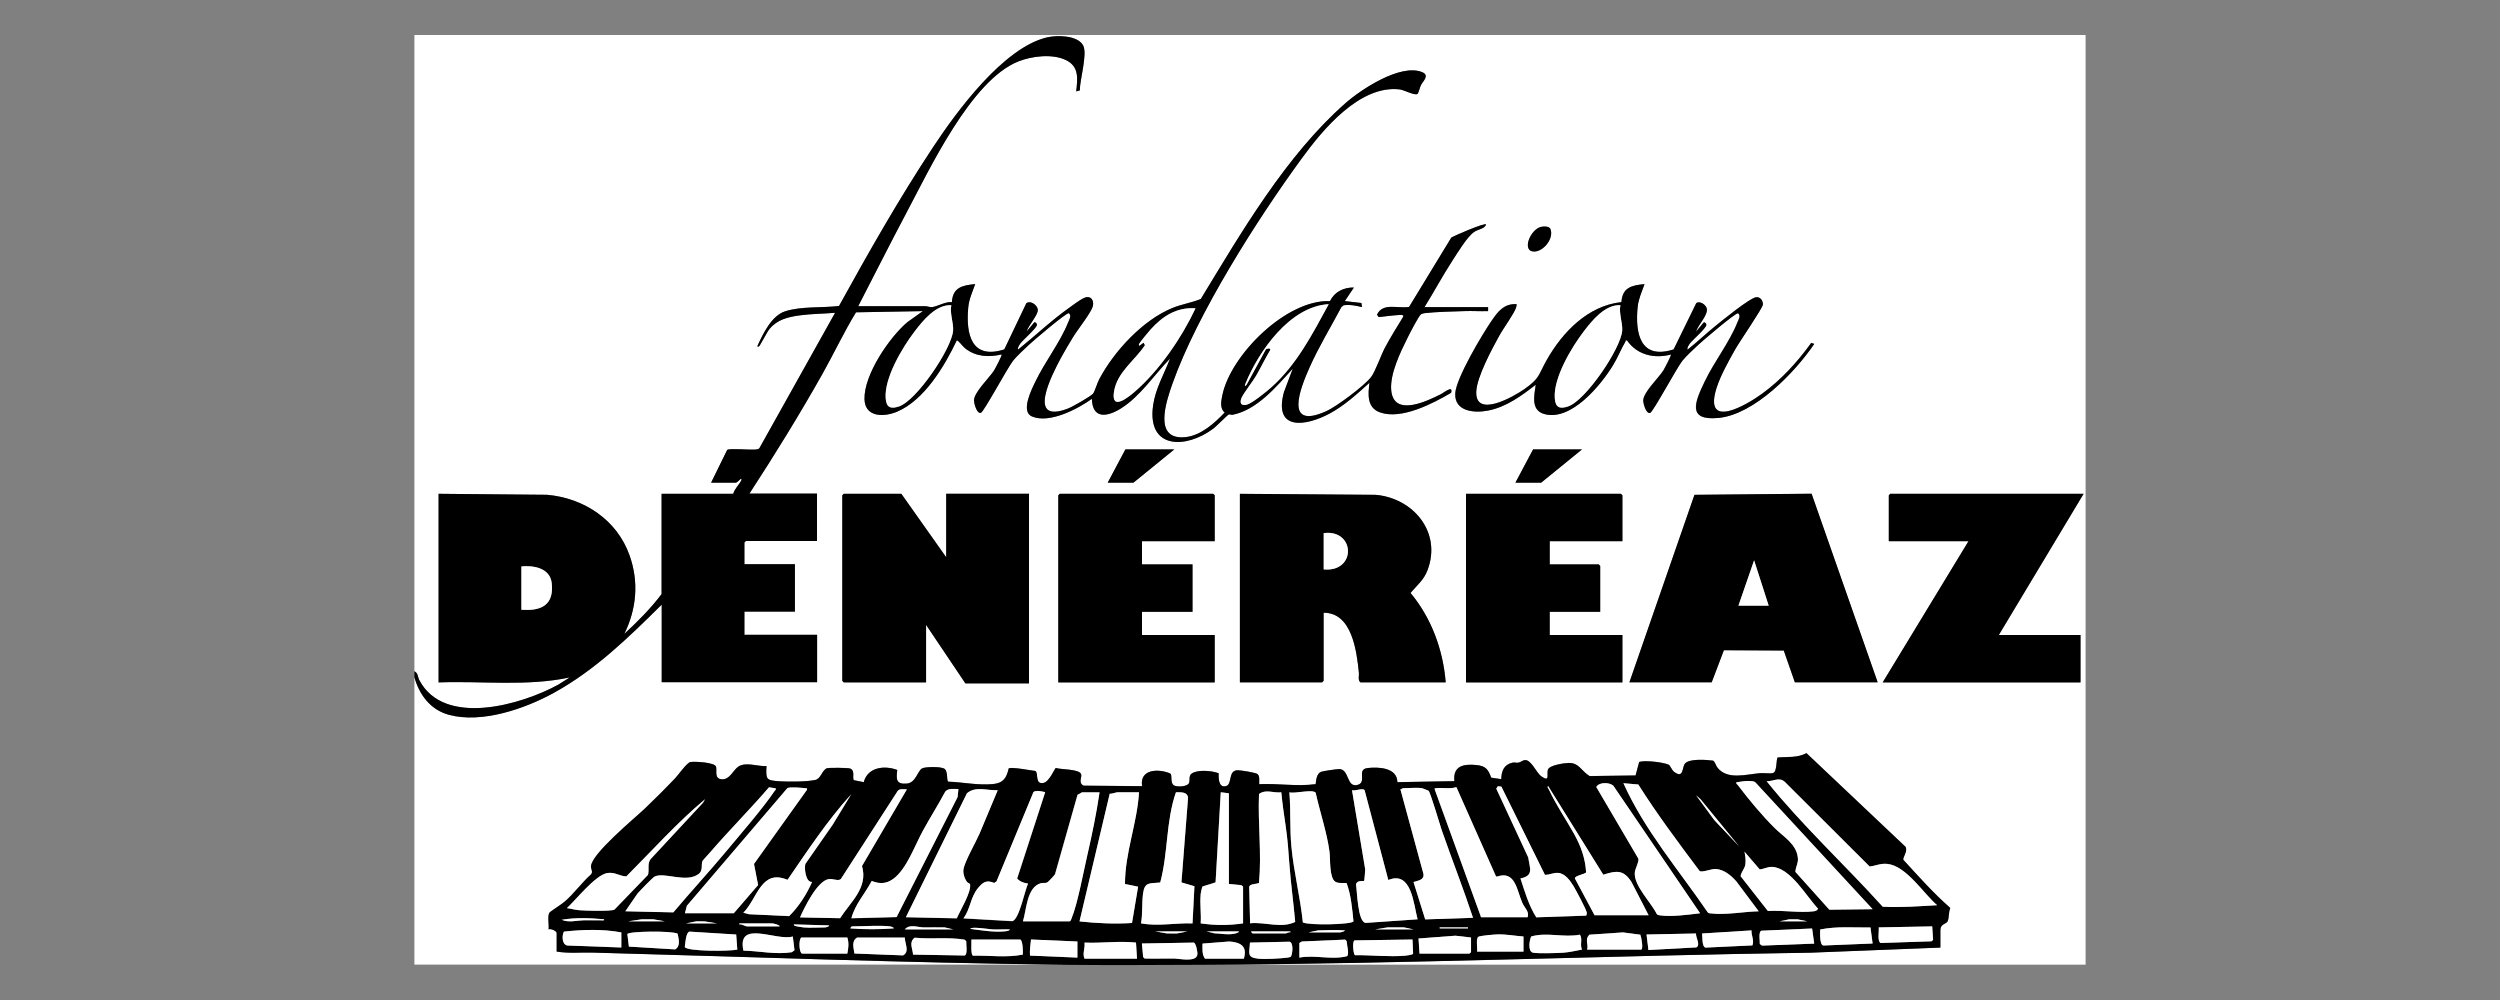 <?xml version="1.0" encoding="UTF-8"?> <svg xmlns="http://www.w3.org/2000/svg" id="Fondation_Dénéraz" data-name="Fondation Dénéraz" viewBox="0 0 250 100"><rect x="0" y="0" width="250" height="100" fill="#808080" stroke="none"/><defs><style> .cls-1 { fill: #fff; } </style></defs><path class="cls-1" d="M41.44,67.13V3.5h167.12v92.97h-88.4c20.31-.09,40.6-.91,60.91-1.21l12.96-.51v-1.76c0-.62.59-.58.73-.88s.1-.96.26-1.32c-1.68-1.48-3.18-3.16-4.69-4.81-.11-.22.47-.87.21-1.31l-9.9-9.36c-.93.49-1.86.35-2.87.43-.19.13-.05,1.41-.46,1.55-.28.09-.93-.01-1.29.02-1.4.11-3.29.72-4.29-.56-.15-.2-.25-.61-.43-.69-.65-.09-2.29-.21-2.78.26-.36.36-.11,1.58-1.09.88-.29-.21-.41-.66-.58-.74-.55-.25-2.37-.46-2.94-.27l-.36,1.35-4.6.06c-.79-.46-1.06-1.36-2.12-1.31-.43.02-1.91.21-2.05.68-.13.44.26,1.31-.68.64-.46-.33-.98-1.65-1.61-1.61-.2.01-.44.22-.66.26-.2.04-.36-.04-.58,0-.87.19-1.12.84-1.13,1.65l-1.01-.15c-.29-.82-.55-1.17-1.46-1.26-1.3-.13-2.37.08-2.22,1.61l-5.7.1c-.02-1.45-1.89-1.54-2.98-1.41s-.05,1.38-.95,1.67c-1.18.37-.84-1.54-1.87-1.57-.22,0-1.66.21-1.84.28-.43.18-.49.83-.53,1.23-1.88.25-3.76-.08-5.65,0-.02-.3.08-.8-.17-1.01-.19-.15-1.71-.39-2-.38-.96.03-.5,1.39-1.13,1.58-.75.23-.78-.78-.75-1.28-.66-.26-2.11-.39-2.71.04-.31.22-.13.68-.26.95-.17.37-1.24.41-1.52.21-.4-.28-.12-.95-.34-1.17-1.17-.51-3.09-.46-2.83,1.26l-5.85-.05c-.55-.28-.17-.81-.23-1.1-.11-.59-2.06-.49-2.54-.67-.11.02-.64,1.39-1.25,1.5-.89.17-.45-1-.81-1.2-.39-.04-2.52-.45-2.66-.24-.21.94-.54,1.45-1.55,1.55-1.5.15-3-.19-4.5-.24-.18-.12,0-.96-.35-1.27-.3-.26-1.96-.23-2.27-.05-.44.26-.62,1.43-1.5,1.51-1.08.1-1.09-.41-.97-1.36-1.27-.48-2.96-.29-3.35,1.22l-1-.2c-.17-.26.16-.94-.35-1.16-.19-.09-2.11-.1-2.35-.03-.51.24-.57,1.04-1.15,1.17-.86.19-2.71.19-3.62.13-1.29-.09-1.33-.18-1.26-1.52-.87.06-2.06-.45-2.82.06-.51.34-.85,1.34-1.67,1.26-.75-.07-.45-.83-.55-1.25-.1-.44-2.17-.55-2.57-.47-.35.07-1.2,1.28-1.51,1.61-.96,1.02-2.02,2.05-3.03,3.03-1.06,1.02-5.35,4.53-5.4,5.8,0,.27.23.55,0,.8-.94.84-1.68,1.89-2.63,2.72-.27.24-1.44.98-1.52,1.1-.23.31-.03,1.25-.09,1.67.21-.11.81.18.81.35v1.87c1.18.19,2.39.06,3.59.1,15.63.43,31.35,1.03,46.97,1.21H41.44v-28.74c.5,1.76,1.61,3.26,3.45,3.76,3.29.88,7.59-.61,10.48-2.19,4.13-2.26,7.49-5.54,10.8-8.83v7.76h15.54v-4.74h-7.27v-2.32h5.05v-4.74h-5.05v-2.17l.15-.15h7.11v-4.74h-6.76c2.54-3.9,5-7.87,7.28-11.93,1.15-2.04,2.16-4.21,3.38-6.2l6.69-.12-1.56,1.11c-1.81,1.54-4.35,5.26-4.28,7.7.05,1.83,1.96,1.79,3.25,1.25,2.74-1.16,4.76-4.57,5.98-7.14.17,0,.6.61.82.79,1.08.86,2.36.93,3.67.62.07.06-.66,1.44-.76,1.6-.48.76-2.06,2.23-2.01,3.05.02.3.29,1.31.69,1.19.29-.09,2.68-4.55,3.24-5.24.4-.49,1.09-1.12,1.56-1.56.45-.42,3.69-3.19,3.99-3.17.32.24.05.65-.07.94-.79,1.98-2.33,3.95-3.27,5.91-.39.81-1.49,2.99-.35,3.48,1.74.75,4.58-.74,6-1.76.05,2.06,1.54,1.81,2.89.97,1.95-1.22,3.34-3.38,4.93-5-.6,1.54-1.47,3.03-1.7,4.7-.61,4.41,3.31,4.34,6.03,2.3.28-.21,1.42-1.36,1.52-1.4.1-.04.28.05.43.02,2.45-.51,4.38-2.85,5.99-4.61l-.88,2.34c-1.07,3.89,2.14,3.45,4.57,2.15,1.47-.79,2.76-1.96,3.98-3.08-.15,1.17-.27,2.5,1.06,2.97,2.14.76,5.27-.88,7.1-1.96.22-.8-.71-.02-1.04.15-1.4.71-4.7,2.3-4.95-.41-.15-1.63.92-3.81,1.63-5.23.19-.39,1.14-2.25,1.36-2.37.14-.08.24-.1.39-.11,1.15-.13,2.75-.16,3.93-.2.79-.03,1.59.03,2.38,0v-.4h-6.36c.95-1.53,1.8-3.12,2.78-4.63.5-.76,1.47-2.39,2.17-2.88.4-.28,1.11-.32,1.2-.76-.18-.16-3.07,1.08-3.47,1.32l-4.22,6.93c-1.1.2-2.63-.47-3.21.78l.17.24c.61-.06,1.3-.17,1.9-.2.15,0,.63-.09.56.15-.64,1.04-1.3,2.09-1.87,3.18-.39.75-.94,2.33-1.36,2.88-.69.88-3.43,2.93-4.47,3.4-4.29,1.93-2.6-2.3-1.67-4.39s2.11-4.02,3.17-6.01l.22-.19c.63-.09,1.24.03,1.85.18l-.06-.41-1.66-.19.91-1.36c-1.01-.01-1.92.41-2.39,1.36-4.36-.17-9.92,5.37-10.76,9.39-.12.57-.28,1.35.23,1.75-1.01,1.06-2.37,2.29-3.89,2.46-3.32.38-1.96-3.57-1.33-5.36,2.47-6.98,8.5-16.46,12.91-22.49,2.11-2.89,5.81-7.38,9.81-6.92.46.05,1.5.64,1.78.45.09-.06.24-.67.34-.87.21-.4.92-.99.11-1.31-2.15-.87-6.1,1.73-7.68,3.13-5.92,5.22-10.37,12.87-14.44,19.56-.9.37-1.91.52-2.84.9-2.97,1.21-5.82,4.31-7.31,7.11-.18.34-.47,1.27-.62,1.45-.25.29-2.07,1.32-2.5,1.49-4.25,1.64-1.59-3.42-.72-5.06.37-.69.78-1.37,1.19-2.04.47-.78,1.74-2.36,1.98-3.06.16-.45-.03-1.03-.57-.98-.4.04-1.33.76-1.7,1.02-1.82,1.28-3.44,2.82-5.17,4.22-.11-.14.13-.48.21-.6.26-.35,1.66-1.56,1.66-1.87,0-.13-.12-.29-.26-.25l-.76.91c.13-.57,1.14-1.63,1.11-2.16-.03-.46-.72-.98-1.15-.65l-2.2,4.61c-3.3,1.06-3.84-1.52-3.61-4.16.07-.83.42-1.6.7-2.37-1.27.12-2.24.32-2.33,1.8-.65-.06-1.44.44-1.98.5-.25.03-.44-.09-.68-.09-2.24,0-4.48,0-6.71,0,1.6-3.09,3.16-6.21,4.79-9.28,2.34-4.4,6.49-13.32,11.23-15.2,1.37-.54,3.37-.8,4.74-.14s1.18,1.88,1.04,3.14l.36-.1c0-1.05.77-3.62.34-4.48-.54-1.05-2.64-1.05-3.62-.82-4.35,1.02-9.04,7.4-11.4,10.99-3.39,5.13-6.43,10.49-9.4,15.87-1.66.19-3.8.01-5.38.53-1.37.45-2.21,2.25-2.78,3.47-.02.07.1.07.15.05.1-.05.81-1.46,1.06-1.76.77-.93,1.83-1.18,2.99-1.35s2.4-.17,3.57-.26l-7.56,13.52c-.09.13-.21.13-.35.15-.56.07-2.58-.14-2.88.04l-1.61,3.28h2.47c.09,0,.41-.31.51-.4.08-.02.07.1.05.15-.17.4-.71.89-.81,1.36h-7.17v10.03c-1.1,1.45-2.39,2.75-3.73,3.98,1.23-2.51,1.47-5.19.53-7.84-1.25-3.55-4.55-5.75-8.25-6.07l-10.85-.1v18.86c4.37-.16,8.83.42,13.12-.5l-1.14.72c-3.67,2.01-11.42,4.29-13.91-.45-.16-.3-.12-.72-.49-.88ZM154.14,22.68c-1.12.23-2.04,2.56-.65,2.47.91-.05,1.96-1.37,1.54-2.29-.16-.24-.62-.24-.88-.18ZM164.46,28.41c-1.27.12-2.24.32-2.33,1.8-3.35.36-5.9,3.01-7.47,5.79-.88,1.55-.65,1.79-2.23,2.91-1.05.74-4.96,2.99-4.82.23.07-1.46,1.57-4.23,2.3-5.57.36-.66,1.55-2.29,1.69-2.85.03-.1.06-.2.04-.31-1.25-.05-1.84.71-2.46,1.62-.95,1.38-3.6,5.82-3.67,7.33-.07,1.83,1.97,1.96,3.31,1.69,1.81-.36,3.31-1.48,4.74-2.58-.15,1.07-.51,2.55.85,2.93,2.67.75,5.63-2.85,6.86-4.85.48-.78.8-1.62,1.25-2.38.05-.08-.03-.17.17-.13,1.01,1.46,2.73,1.85,4.39,1.41.07.06-.66,1.44-.76,1.6-.48.76-2.06,2.23-2.01,3.05.02.3.29,1.31.69,1.19.29-.09,2.68-4.55,3.24-5.24.4-.49,1.09-1.12,1.56-1.56.45-.42,3.69-3.19,3.99-3.17.32.24.05.65-.07.94-.79,1.98-2.33,3.95-3.27,5.91s-1.83,3.94,1.41,3.62c3.57-.35,7.63-4.56,9.55-7.4l-.3-.1c-1.39,1.93-2.98,3.67-4.91,5.08-1.62,1.18-5.92,3.67-4.55-.61.39-1.22,1.23-2.74,1.88-3.87.4-.7,2.71-4.07,2.74-4.43s-.25-.78-.65-.74c-.64.06-3.47,2.38-4.14,2.92-.93.75-1.79,1.58-2.73,2.32-.11-.14.13-.48.21-.6.26-.35,1.66-1.56,1.66-1.87,0-.13-.12-.29-.26-.25l-.76.91c.17-.67,1.32-1.73,1.03-2.39-.15-.34-.65-.67-1.01-.46l-2.27,4.64c-3.33,1.08-3.86-1.59-3.6-4.25.08-.8.43-1.54.69-2.28ZM117.43,44.94h-4.89l-1.77,3.33h2.57l4.09-3.33ZM158.2,44.94h-4.89l-1.77,3.33h2.57l4.09-3.33ZM90.13,49.38h-5.75l-.15.15v18.55l.15.15h8.22v-5.75l3.94,5.85h6.36v-18.96h-8.28v6.35l-4.49-6.35ZM121.47,54.12v-4.59l-.15-.15h-15.34l-.15.15v18.71h15.64v-4.74h-7.27v-2.32h5.05v-4.74h-5.05v-2.32h7.27ZM123.99,49.38v18.86h8.22l.15-.15v-6.81c2.84-.02,3.31,3.83,3.53,6,.03.32-.12.73.15.96h8.53c-.27-3.25-1.43-6.43-3.52-8.94.67-.79,1.33-1.28,1.71-2.3,1.42-3.78-1.43-7.18-5.2-7.51l-13.57-.1ZM162.24,54.12v-4.59l-.15-.15h-15.49v18.86h15.64v-4.74h-7.27v-2.32h5.05v-4.59l-.15-.15h-4.89v-2.32h7.27ZM162.94,68.24h8.22l1.22-3.21,5.99.03,1.11,3.18h8.28l-6.61-18.86-11.71.11-6.51,18.76ZM208.36,49.38h-19.33l-.15.15v4.59h7.97l-8.58,14.12h19.78v-4.74h-8.17l8.48-14.12Z"></path><path d="M106.23,96.47c-15.62-.18-31.34-.79-46.97-1.21-1.2-.03-2.41.1-3.59-.1v-1.87c0-.17-.59-.47-.81-.35.07-.42-.13-1.36.09-1.67.08-.12,1.25-.86,1.52-1.1.95-.82,1.69-1.88,2.63-2.72.23-.25,0-.54,0-.8.04-1.27,4.33-4.78,5.4-5.8s2.06-2.01,3.03-3.03c.31-.33,1.16-1.55,1.51-1.61.4-.08,2.47.03,2.57.47.1.42-.2,1.18.55,1.25.82.08,1.16-.92,1.67-1.26.76-.51,1.95,0,2.82-.06-.07,1.34-.03,1.43,1.26,1.52.91.06,2.75.06,3.62-.13.58-.13.64-.92,1.15-1.17.24-.07,2.15-.05,2.35.03.51.23.18.9.35,1.16l1,.2c.39-1.51,2.08-1.7,3.35-1.22-.13.94-.11,1.46.97,1.36.88-.08,1.06-1.25,1.5-1.51.31-.18,1.97-.21,2.27.05.35.31.17,1.14.35,1.27,1.49.05,3,.39,4.5.24,1.01-.1,1.34-.61,1.55-1.55.14-.21,2.27.2,2.66.24.36.19-.08,1.36.81,1.2.61-.11,1.14-1.49,1.25-1.5.48.18,2.43.08,2.54.67.05.28-.32.82.23,1.1l5.85.05c-.26-1.73,1.66-1.77,2.83-1.26.22.22-.05.89.34,1.17.28.2,1.35.16,1.52-.21.13-.28-.05-.73.26-.95.59-.43,2.04-.3,2.71-.04-.03.5,0,1.51.75,1.28.63-.19.17-1.55,1.13-1.58.29-.01,1.81.23,2,.38.26.21.16.72.17,1.01,1.89-.09,3.77.25,5.65,0,.04-.4.1-1.05.53-1.23.18-.08,1.62-.29,1.84-.28,1.03.04.69,1.95,1.87,1.57.9-.29-.18-1.54.95-1.67s2.96-.04,2.98,1.41l5.7-.1c-.15-1.54.92-1.74,2.22-1.61.91.09,1.17.44,1.46,1.26l1.01.15c.02-.81.27-1.46,1.13-1.65.22-.05.38.04.58,0,.22-.04.46-.25.66-.26.63-.03,1.15,1.29,1.61,1.61.94.67.54-.2.68-.64.14-.46,1.62-.66,2.05-.68,1.06-.05,1.33.85,2.12,1.31l4.6-.06.36-1.35c.56-.19,2.39.03,2.94.27.17.07.29.53.58.74.98.7.73-.52,1.09-.88.48-.48,2.13-.35,2.78-.26.17.07.27.49.43.69,1,1.28,2.89.67,4.29.56.36-.03,1.01.08,1.29-.02.42-.14.28-1.42.46-1.55,1-.08,1.94.06,2.87-.43l9.9,9.36c.27.44-.32,1.09-.21,1.31,1.51,1.65,3,3.33,4.69,4.81-.17.36-.13,1.03-.26,1.32s-.73.26-.73.88v1.76l-12.96.51c-20.31.29-40.6,1.12-60.91,1.21-4.64.02-9.29.05-13.93,0ZM193.72,90.52c-1.38-1.18-3.09-3.94-4.99-4.13-.7-.07-1.14.19-1.76.26l-8.49-8.47c-.57-.5-1.15-.02-1.81-.06,3.57,4.44,7.79,8.32,11.61,12.55,1.81.1,3.64-.05,5.45-.15ZM187.27,90.92l-11.75-12.71c-.27-.15-.71-.11-1.02-.1-.29.01-.56.09-.85.11-.05.18.07.2.15.3,1.08,1.43,2.41,3.03,3.68,4.29.89.88,2.21,1.6,2.32,3.04.04.5-.24.87-.25,1.34l3.39,3.78,4.34-.05ZM170.01,91.33l-8.68-12.76c-.39-.36-1.41-.39-1.71.12l4.21,7.17c.08.34-.34,1.01-.36,1.41-.08,1.32,1.63,2.97,2.19,4.11.09.13.21.13.35.15,1.2.16,2.79-.07,3.99-.21ZM163.83,78.45l-1.49-.13c2.13,4.72,5.53,8.66,8.43,12.91.08.1.18.09.3.11,1.51.18,3.28-.17,4.8-.21l-2.22-2.97c-.52-.6-1.25-1.22-2.08-1.26-.44-.02-1.37.39-1.61.2-2.12-2.83-4.24-5.66-6.13-8.65ZM77.57,78.83l-.66-.11c-1.89,2.2-3.96,4.27-5.85,6.46-.13.15-.78.85-.8.91-.17.39.09.95-.4,1.31-1.25.92-3.41-.23-4.39.25-.19.09-1.5,1.45-1.72,1.71l-1.21,1.76,4.8.11c1.74-2.06,3.57-4.04,5.29-6.11,1.51-1.82,3.55-4.14,4.85-6.05.06-.08.14-.1.1-.25ZM154.48,87.48l-4.35-8.81-.35-.04-.16.24,3.2,6.89c.14,1.05.6,1.82-.78,2.09.43,1.33.83,2.7,1.58,3.89l4.99-.17c.05-.12.08-.21.05-.34-.09-.37-1.06-2.2-1.32-2.62-.32-.54-.83-1.25-1.52-1.31-.49-.04-.88.22-1.35.19ZM159.46,91.53h5.4l-1.7-3.3c-.79-1.26-1.5-1.18-2.83-.75l-5.51-8.86c-.15.08.02.24.07.34.75,1.6,1.69,2.93,2.52,4.44.67,1.21,1.12,2.43,1.2,3.83-.04.19-1.16.34-1.12.62l1.97,3.69ZM68.49,91.33h4.89l2.43-2.82-.41-2.11,5.3-7.42c.03-.2,0-.13-.15-.15-.33-.04-1.63-.16-1.82,0l-10.04,11.75-.2.76ZM148.11,91.73h4.64c.23-.52-.3-.93-.52-1.44-.54-1.21-.68-3.31-2.56-2.61l-.09-.08-3.94-8.88c-.66.21-1.37.03-2.02.11-.14.02-.18-.05-.14.14l4.63,12.77ZM142.21,78.82c-.51-.08-1.36,0-1.92,0-.04,0-.16.12-.25.11l2.3,8.44c.12.62-.53.7-.99.83l1.17,3.74,4.78-.16c-.97-2.95-2.11-5.84-3.13-8.77-.19-.54-1.15-3.81-1.31-3.93-.03-.02-.62-.25-.65-.26ZM90.69,78.93c-.31.02-.69-.1-.91.15l-5.7,8.83c-.27.23-.78-.05-1.2,0-1.15.17-2.44,2.83-2.88,3.83l4.01.08c1.05-1.63,2.83-3.04,2.19-5.22l4.49-7.67ZM95.84,78.92c-.45.02-.97-.12-1.31.25-.71,1.33-1.51,2.6-2.24,3.92-.8,1.45-1.62,3.83-2.96,4.81-.69.5-1.38.52-2.16.21-.65,1.26-1.67,2.33-2.03,3.73l4.52-.12,6.1-12,.08-.78ZM99.77,79.03c-1.03.06-2.2-.43-3.08.3l-6.11,12.4,5.09.11c.32-.75,1.47-2.62,1.33-3.39-.02-.11-.24-.15-.31-.25-.25-.36-.43-.9-.34-1.33.17-.82,1.22-2.63,1.61-3.53.61-1.43,1.19-2.87,1.8-4.3ZM138.83,88l-2.37-8.98c-.19-.26-.94.11-1.26,0l1.32,7.91c0,.16-.07,1.12-.11,1.16-.05.05-.72-.11-.81.36.12.66.16,3.72.96,3.84l5.2-.36c-.41-1.5-.58-4.89-2.93-3.93ZM104.51,79.23c-.28-.08-.95-.23-1.16,0l-3.69,8.92-.23.16c-.78-.33-1.13-.08-1.62.51-.77.92-.75,2.08-1.46,3.03l4.88.28c.69-.13,1.27-3.12,1.58-3.76-.42-.05-.79-.18-1.09-.5l2.8-8.62ZM128.13,79.23c-.77.1-1.54-.34-2.23.17-.13,2.96.27,5.95,0,8.89-.25.14-.88.08-.98.38l.09,3.66c1.49-.16,3.13.54,4.51-.14-.17-1.92-.43-3.84-.58-5.75-.11-1.49-.17-2.46-.39-3.95-.16-1.08-.32-2.17-.42-3.26ZM134.67,88.32c-.36-.05-.8.05-1.13-.13-.64-.36-.51-2.3-.6-3.03-.26-1.93-.96-3.97-1.38-5.88-.32-.39-2.09.12-2.63-.04.15,1.79.04,3.61.2,5.39.23,2.52.89,5.09,1.15,7.62.64.31,4.81.22,5.06-.1-.13-1.29-.23-2.6-.68-3.82ZM109.96,79.23h-1.77s-.35.22-.45.25l-2.25,7.94c-.06.12-.69.79-.79.83-.21.09-.43.02-.63.07-1.42.41-1.42,2.64-1.79,3.81h4.69c.12-.08.13-.2.18-.32.59-1.39,1.17-4.52,1.53-6.13.49-2.14.94-4.29,1.26-6.45ZM113.9,79.23h-2.17c-.12,0-.56.17-.76.15l-3.02,12.76c1.74.19,3.51.27,5.25.16l.61-3.63-1.31-.27c-.01-3.12,1.22-6.07,1.4-9.17ZM119.44,88.62l-1.29-.38.66-8.44c-.04-.64-.73-.57-1.21-.57-1.01,2.9-.78,6.06-1.57,9.02-1.04.13-1.56-.1-1.72,1.12-.13.96-.03,2.01-.2,2.97,1.72.31,3.42-.06,5.15,0l.19-3.72ZM120.06,89.46c-.09.91.07,1.95,0,2.87,1.42.21,2.83.21,4.24,0v-3.68l-.17-.14-1.25-.12v-9.07s-.81-.1-.81-.1l-.52,9.01-1.3.41c-.06.06-.19.69-.2.81ZM81.2,88.2c-.63.05-.79-1.41-.65-1.81l2.73-3.92,1.85-3.04c-2.39,2.64-4.36,5.63-6.37,8.56-2.67-1.12-3,1.88-4.42,3.29l.56.15,4.02.19c.97-.97,1.73-2.16,2.29-3.41ZM173.94,84.67l-3.88-4.74-.45-.4,1.82,2.47,2.52,2.67ZM56.68,90.82c.42.04.84.18,1.26.21.79.05,2.5.1,3.24,0,.11-.01.22-.01.3-.1l3.32-3.44c.15-.52-.09-1.1.25-1.56l5.25-5.65.2-.35c-2.82,2.37-5.28,5.12-7.87,7.72-.66-.03-1.2-.48-1.94-.33-1.2.24-3.08,2.66-4.01,3.51ZM176.79,91.1c1.41-.1,3.21.21,4.58.03.21-.03.32-.07.44-.26-1.18-1.22-2.74-4.08-4.59-4.18-.44-.02-.83.22-1.25.25l-1.52-1.77c.08.42.15.82.09,1.25-.07.5-.42.74-.48,1.2l2.73,3.48ZM60.41,91.93c-1.41-.13-2.84-.19-4.24.05.74.3,1.46.06,2.17.05.57-.01,1.15.03,1.72,0,.12,0,.38.08.35-.1ZM62.84,92.13h3.63l-1.16-.21h-1.11s-1.36.21-1.36.21ZM177.98,92.13h2.72l-.96-.2h-.81s-.95.2-.95.2ZM68.59,92.34h3.13l-1.26-.2h-.81s-1.05.2-1.05.2ZM77.97,92.64c0-.16-.64-.3-.76-.3h-3.28v.1c.22-.05.63.2.76.2h3.28ZM80.34,92.74c.68.06,1.52,0,2.22,0,.02,0,.39-.09.35-.2l-3.53-.1s.06.13.1.15c.05.02.75.14.86.15ZM89.02,92.64c-1.1-.13-2.67,0-3.83,0-.02,0-.16.14-.15.2,1.45.11,2.89.11,4.34,0,.04-.11-.31-.2-.35-.2ZM90.49,92.94h4.84l-.86-.2c-.71-.02-1.42.02-2.12,0-.57,0-1.41-.37-1.86.2ZM193.22,92.64l-5.35.1c.06.38-.17,1.38.2,1.56l5.08-.17.16-.14-.09-1.35ZM100.98,92.94c-.58-.03-1.18.03-1.76,0-.2-.01-2.17-.32-2.17-.05,1.11.14,2.25.35,3.38.25.12-.01.54-.04.56-.2ZM137.51,92.94h3.83l-.95-.21h-1.62s-1.26.21-1.26.21ZM146.8,92.74h-2.83v.1h2.83v-.1ZM187.05,92.75c-1.68.02-3.38-.14-5.03.2-.01.29-.08,1.6.34,1.6l4.9-.2-.21-1.6ZM181.21,92.85l-5.07.22c-.32.12-.13,1.02-.16,1.33l.23.16,5.21-.2-.21-1.51ZM62.13,93.24c-1.9-.35-3.83-.28-5.73-.08-.21.4-.21,1.29.34,1.39l5.4.2v-1.51ZM130.85,93.24h3.18s.48-.1.45-.2c-.9-.07-1.77-.02-2.67,0l-.96.2ZM175.15,93.04l-4.94.31c.05.35-.04,1.34.35,1.41l4.68-.22c.2-.5-.12-.98-.09-1.5ZM67.76,93.37c-.55-.31-4.95-.25-5.03.04l.15,1.25,4.63.28c.56-.34.36-1.03.24-1.57ZM73.62,93.46l-4.67-.29c-.37.07-.42,1.21-.47,1.53.12.45,4.59.45,5.25.26l-.11-1.49ZM118.74,93.14h-3.23l1.16.2h1.01s1.05-.2,1.05-.2ZM123.89,93.14h-3.23l.77.19c.71.01,1.23.17,1.94.05.13-.02.51-.08.52-.24ZM129.04,93.14h-3.94c0,.07.13.2.15.2h3.33c.08,0,.3-.16.45-.1v-.1ZM158.71,94.96h5.4c.26,0,.03-1.28-.07-1.49l-1.74-.23-3.36.23c-.49.52-.05.9-.22,1.49ZM79.28,93.65c-1.61.49-5.62-1.74-4.94,1.41,1.62.04,3.25.42,4.85.16l.26-.2-.17-1.37ZM169.6,93.35l-4.94.1.19,1.55,4.79-.26c.45-.25-.08-.99-.03-1.39ZM152.35,93.65c-.86-.06-1.71-.23-2.58-.21-.39.01-1.57.12-1.9.22s-.1,1.18-.17,1.5h4.64v-1.51ZM157.99,93.46c-1.62.32-3.28-.27-4.87.18-.19.38-.35,1.52.19,1.62.57.11,2.37.05,3.03,0,.62-.04,1.25-.2,1.86-.31-.25-.5.09-1-.21-1.5ZM147.1,93.75l-1.56-.18-3.68.28.1,1.51h5l.15-.15v-1.46ZM84.73,93.75h-4.59c-.3.18-.24,1.61.1,1.61h4.49c.11-.54.18-1.08,0-1.61ZM90.48,93.75h-4.77c-.59.36-.33,1.05-.27,1.6l4.87.19c.68-.39.16-1.17.17-1.79ZM91.3,95.46l5.18.09c.31-.1.13-1.14.15-1.43l-.15-.15c-1.66-.29-3.33-.04-5.01-.2-.61.48-.2,1.08-.16,1.69ZM102.29,95.46c.02-.29,0-1.41-.26-1.5h-4.88c.03.25-.1,1.54.17,1.6,1.68-.03,3.32.23,4.98-.11ZM107.74,94.15l-4.64-.2c-.04.54-.15,1.07-.1,1.61l4.74.2v-1.61ZM129.94,95.76c1.56-.3,3.18.26,4.75-.14.26-.18-.03-1.19-.03-1.5l-.15-.16-4.33.19-.25.15v1.46ZM141.25,93.95l-5.79.09c-.24.06-.15,1.28.03,1.48,1.59-.03,3.43.18,5.01.05.18-.02.73-.08.81-.2l-.06-1.42ZM108.45,95.87h5.25l-.1-1.61c-1.72-.19-3.42.08-5.15,0,.08.57-.23,1.07,0,1.61ZM124.39,95.87c.38-1.23-.33-1.65-1.46-1.72l-2.67.21c0,.49-.07,1.09.25,1.51h3.89ZM129.11,95.64c.15-.33.25-1.34-.14-1.47l-3.97.09c-.03,1.02-.38,1.49.86,1.61.71.07,2.19-.02,2.92-.11.1-.01.27-.04.34-.12ZM114.2,94.35l.12,1.35.15.15c.97.04,1.94,0,2.92,0,.54,0,2.2.39,2.35-.37.05-.24-.13-1.15-.35-1.22l-5.18.09Z"></path><path d="M41.44,67.13c.36.15.33.58.49.88,2.49,4.74,10.24,2.47,13.91.45l1.14-.72c-4.29.92-8.75.34-13.12.5v-18.86l10.85.1c3.7.33,7,2.52,8.25,6.07.94,2.66.7,5.34-.53,7.84,1.34-1.23,2.63-2.53,3.73-3.98v-10.03h7.17c.1-.48.64-.97.81-1.36.02-.05.03-.17-.05-.15-.09.09-.41.4-.51.4h-2.47l1.61-3.28c.3-.18,2.32.03,2.88-.04.14-.02.26-.02.35-.15l7.56-13.52c-1.17.1-2.4.1-3.57.26s-2.22.43-2.99,1.35c-.25.31-.96,1.71-1.06,1.76-.05.02-.17.02-.15-.05.57-1.23,1.41-3.03,2.78-3.47,1.58-.51,3.72-.33,5.38-.53,2.97-5.38,6.01-10.74,9.4-15.87,2.37-3.59,7.06-9.97,11.4-10.99.98-.23,3.08-.23,3.62.82.44.85-.35,3.43-.34,4.48l-.36.1c.14-1.27.31-2.5-1.04-3.14s-3.37-.4-4.74.14c-4.74,1.88-8.89,10.8-11.23,15.2-1.63,3.07-3.19,6.19-4.79,9.28,2.24,0,4.48,0,6.71,0,.23,0,.43.11.68.09.54-.06,1.33-.56,1.98-.5.09-1.48,1.06-1.68,2.33-1.8-.28.77-.63,1.54-.7,2.37-.24,2.64.31,5.22,3.61,4.16l2.2-4.61c.43-.33,1.12.2,1.15.65.03.53-.97,1.59-1.11,2.16l.76-.91c.13-.03.26.12.26.25,0,.31-1.4,1.52-1.66,1.87-.08.12-.32.45-.21.6,1.73-1.39,3.35-2.94,5.17-4.22.38-.27,1.3-.99,1.7-1.02.54-.05.73.52.57.98-.24.7-1.52,2.29-1.98,3.06-.4.67-.82,1.35-1.19,2.04-.87,1.63-3.53,6.7.72,5.06.43-.16,2.25-1.2,2.5-1.49.15-.18.43-1.11.62-1.45,1.49-2.8,4.35-5.9,7.31-7.11.93-.38,1.94-.53,2.84-.9,4.06-6.69,8.51-14.33,14.44-19.56,1.58-1.4,5.53-4,7.68-3.13.8.32.09.91-.11,1.31-.1.2-.25.8-.34.87-.28.19-1.32-.39-1.78-.45-4-.47-7.7,4.02-9.81,6.92-4.41,6.03-10.44,15.52-12.91,22.49-.63,1.79-1.99,5.73,1.33,5.36,1.52-.17,2.89-1.4,3.89-2.46-.51-.4-.35-1.18-.23-1.75.84-4.02,6.4-9.56,10.76-9.39.47-.95,1.38-1.37,2.39-1.36l-.91,1.36,1.66.19.06.41c-.6-.15-1.22-.28-1.85-.18l-.22.19c-1.06,2-2.25,3.95-3.17,6.01s-2.62,6.32,1.67,4.39c1.04-.47,3.78-2.52,4.47-3.4.43-.55.97-2.13,1.36-2.88.57-1.08,1.23-2.13,1.87-3.18.07-.24-.4-.16-.56-.15-.6.03-1.29.14-1.9.2l-.17-.24c.58-1.25,2.11-.58,3.21-.78l4.22-6.93c.41-.24,3.3-1.48,3.47-1.32-.1.44-.81.48-1.2.76-.69.48-1.67,2.11-2.17,2.88-.98,1.51-1.83,3.1-2.78,4.63h6.36v.4c-.79.03-1.59-.03-2.38,0-1.18.04-2.79.07-3.93.2-.15.02-.25.04-.39.11-.22.12-1.17,1.98-1.36,2.37-.71,1.42-1.77,3.6-1.63,5.23.24,2.71,3.54,1.11,4.95.41.34-.17,1.27-.95,1.04-.15-1.83,1.07-4.96,2.71-7.1,1.96-1.33-.47-1.21-1.81-1.06-2.97-1.22,1.11-2.52,2.29-3.98,3.08-2.43,1.3-5.64,1.75-4.57-2.15l.88-2.34c-1.61,1.76-3.54,4.11-5.99,4.61-.15.03-.32-.06-.43-.02-.1.04-1.23,1.19-1.52,1.4-2.72,2.05-6.65,2.11-6.03-2.3.23-1.67,1.11-3.16,1.7-4.7-1.59,1.62-2.98,3.79-4.93,5-1.35.84-2.84,1.09-2.89-.97-1.42,1.02-4.26,2.51-6,1.76-1.14-.49-.04-2.68.35-3.48.94-1.96,2.48-3.93,3.27-5.91.12-.29.38-.7.07-.94-.3-.02-3.54,2.75-3.99,3.17-.47.45-1.16,1.08-1.56,1.56-.56.69-2.95,5.15-3.24,5.24-.4.12-.67-.89-.69-1.19-.05-.82,1.53-2.29,2.01-3.05.11-.17.83-1.54.76-1.6-1.3.3-2.59.24-3.67-.62-.23-.18-.66-.79-.82-.79-1.22,2.57-3.24,5.98-5.98,7.14-1.28.54-3.2.59-3.25-1.25-.06-2.44,2.47-6.16,4.28-7.7l1.56-1.11-6.69.12c-1.22,1.99-2.23,4.16-3.38,6.2-2.29,4.06-4.74,8.03-7.28,11.93h6.76v4.74h-7.11l-.15.15v2.17h5.05v4.74h-5.05v2.32h7.27v4.74h-15.54v-7.76c-3.31,3.28-6.67,6.56-10.8,8.83-2.89,1.59-7.19,3.08-10.48,2.19-1.84-.5-2.96-2-3.45-3.76v-.61ZM132.87,30.42c-3.86.19-7.01,4.69-8.33,7.96-.07.17-.1.32.11.11l1.92-3.53c.07-.11.53-.22.45.05-.51.85-.93,1.75-1.43,2.6-.34.58-1.24,1.72-1.44,2.19-.22.53-.01.81.55.66.53-.14,1.96-1.3,2.42-1.72,2.56-2.27,4.13-5.36,5.75-8.32ZM95.13,30.52c-1.53-.08-2.82,1.52-3.67,2.63-1.22,1.59-3.06,4.67-2.89,6.7.07.9.49,1.07,1.31.8,1.77-.57,5.3-5.8,5.43-7.59.06-.74-.35-1.74-.18-2.54ZM119.55,30.83c-1.89-.13-3.28.77-4.49,2.12-.2.22-1.07,1.28-1.16,1.46-.02.04-.03.17.05.15l.4-.3.15.25c-1,1.54-2.8,2.77-3.1,4.66s1.42.57,2.1-.02c2.45-2.12,4.7-5.41,6.05-8.32ZM52.14,60.98c1.99.15,3.28-.47,3.03-2.67-.17-1.49-1.79-1.78-3.03-1.66v4.34Z"></path><polygon points="90.13 49.38 94.62 55.73 94.62 49.38 102.9 49.38 102.9 68.34 96.54 68.34 92.61 62.49 92.61 68.24 84.38 68.24 84.23 68.09 84.23 49.53 84.38 49.38 90.13 49.38"></polygon><path d="M123.99,49.38l13.57.1c3.77.33,6.62,3.74,5.2,7.51-.38,1.02-1.04,1.51-1.71,2.3,2.09,2.5,3.26,5.69,3.52,8.94h-8.53c-.27-.23-.12-.63-.15-.96-.22-2.17-.69-6.02-3.53-6v6.81l-.15.15h-8.22v-18.86ZM132.37,56.94c3.29.31,3.18-4.03,0-3.63v3.63Z"></path><path d="M162.94,68.24l6.51-18.76,11.71-.11,6.61,18.86h-8.28l-1.11-3.18-5.99-.03-1.22,3.21h-8.22ZM176.87,60.57l-1.46-4.54-1.56,4.54h3.03Z"></path><polygon points="208.36 49.38 199.88 63.5 208.05 63.5 208.05 68.24 188.27 68.24 196.85 54.12 188.88 54.12 188.88 49.53 189.03 49.38 208.36 49.38"></polygon><polygon points="121.47 54.12 114.2 54.12 114.2 56.44 119.25 56.44 119.25 61.18 114.2 61.18 114.2 63.5 121.47 63.5 121.47 68.24 105.83 68.24 105.83 49.53 105.98 49.38 121.32 49.38 121.47 49.53 121.47 54.12"></polygon><polygon points="162.24 54.12 154.97 54.12 154.97 56.44 159.87 56.44 160.02 56.59 160.02 61.18 154.97 61.18 154.97 63.5 162.24 63.5 162.24 68.24 146.6 68.24 146.6 49.38 162.09 49.38 162.24 49.53 162.24 54.12"></polygon><path d="M164.46,28.41c-.27.75-.61,1.48-.69,2.28-.27,2.66.26,5.32,3.6,4.25l2.27-4.64c.36-.21.86.12,1.01.46.28.66-.87,1.73-1.03,2.39l.76-.91c.13-.03.26.12.26.25,0,.31-1.4,1.52-1.66,1.87-.08.12-.32.45-.21.6.94-.74,1.8-1.57,2.73-2.32.67-.54,3.5-2.87,4.14-2.92.4-.04.68.37.65.74s-2.35,3.73-2.74,4.43c-.64,1.13-1.49,2.65-1.88,3.87-1.37,4.29,2.93,1.79,4.55.61,1.93-1.41,3.51-3.15,4.91-5.08l.3.1c-1.92,2.84-5.98,7.04-9.55,7.4-3.23.32-2.36-1.62-1.41-3.62s2.48-3.93,3.27-5.91c.12-.29.38-.7.07-.94-.3-.02-3.54,2.75-3.99,3.17-.47.45-1.16,1.08-1.56,1.56-.56.69-2.95,5.15-3.24,5.24-.4.12-.67-.89-.69-1.19-.05-.82,1.53-2.29,2.01-3.05.11-.17.83-1.54.76-1.6-1.66.44-3.38.05-4.39-1.41-.2-.04-.12.05-.17.13-.45.76-.77,1.6-1.25,2.38-1.23,2-4.19,5.6-6.86,4.85-1.36-.38-1-1.86-.85-2.93-1.42,1.1-2.93,2.22-4.74,2.58-1.34.27-3.38.14-3.31-1.69.06-1.51,2.71-5.95,3.67-7.33.63-.91,1.22-1.67,2.46-1.62.01.11-.01.21-.04.31-.14.55-1.33,2.18-1.69,2.85-.74,1.34-2.23,4.1-2.3,5.57-.14,2.75,3.77.51,4.82-.23,1.58-1.12,1.35-1.36,2.23-2.91,1.58-2.79,4.12-5.43,7.47-5.79.09-1.48,1.06-1.69,2.33-1.8ZM162.04,30.52c-1.53-.08-2.82,1.52-3.67,2.63-1.22,1.59-3.06,4.67-2.89,6.7.07.9.49,1.07,1.31.8,1.77-.57,5.3-5.8,5.43-7.59.06-.74-.35-1.74-.18-2.54Z"></path><polygon points="117.43 44.94 113.34 48.27 110.77 48.27 112.54 44.94 117.43 44.94"></polygon><polygon points="158.2 44.94 154.11 48.27 151.54 48.27 153.31 44.94 158.2 44.94"></polygon><path d="M154.14,22.68c.26-.05.72-.06.88.18.42.92-.62,2.24-1.54,2.29-1.38.08-.47-2.24.65-2.47Z"></path><path class="cls-1" d="M134.67,88.32c.44,1.23.55,2.53.68,3.82-.25.32-4.42.41-5.06.1-.26-2.53-.92-5.1-1.15-7.62-.17-1.79-.05-3.6-.2-5.39.54.16,2.32-.34,2.63.04.42,1.91,1.12,3.95,1.38,5.88.1.73-.04,2.66.6,3.03.33.19.77.09,1.13.13Z"></path><path class="cls-1" d="M113.9,79.23c-.18,3.1-1.41,6.05-1.4,9.17l1.31.27-.61,3.63c-1.75.11-3.51.03-5.25-.16l3.02-12.76c.2.02.64-.15.76-.15h2.17Z"></path><path class="cls-1" d="M99.77,79.03c-.61,1.43-1.19,2.87-1.8,4.3-.39.9-1.44,2.72-1.61,3.53-.09.44.08.97.34,1.33.07.1.29.14.31.25.14.76-1.01,2.64-1.33,3.39l-5.09-.11,6.11-12.4c.88-.74,2.04-.25,3.08-.3Z"></path><path class="cls-1" d="M142.21,78.82s.62.23.65.26c.17.12,1.13,3.39,1.31,3.93,1.02,2.93,2.16,5.82,3.13,8.77l-4.78.16-1.17-3.74c.46-.14,1.11-.21.99-.83l-2.3-8.44c.09.01.21-.11.25-.11.56,0,1.41-.08,1.92,0Z"></path><path class="cls-1" d="M68.49,91.33l.2-.76,10.04-11.75c.19-.16,1.49-.04,1.82,0,.14.02.17-.05.15.15l-5.3,7.42.41,2.11-2.43,2.82h-4.89Z"></path><path class="cls-1" d="M128.13,79.23c.1,1.09.26,2.18.42,3.26.22,1.49.28,2.46.39,3.95.14,1.92.41,3.84.58,5.75-1.38.68-3.02-.02-4.51.14l-.09-3.66c.1-.31.72-.24.98-.38.28-2.95-.12-5.93,0-8.89.69-.51,1.45-.07,2.23-.17Z"></path><path class="cls-1" d="M148.11,91.73l-4.63-12.77c-.04-.19,0-.12.14-.14.65-.08,1.36.1,2.02-.11l3.94,8.88.09.08c1.88-.69,2.02,1.4,2.56,2.61.23.51.75.92.52,1.44h-4.64Z"></path><path class="cls-1" d="M193.72,90.52c-1.81.1-3.63.25-5.45.15-3.82-4.23-8.04-8.11-11.61-12.55.66.03,1.24-.45,1.81.06l8.49,8.47c.62-.06,1.06-.33,1.76-.26,1.91.19,3.61,2.95,4.99,4.13Z"></path><path class="cls-1" d="M109.96,79.23c-.32,2.17-.77,4.32-1.26,6.45-.37,1.61-.95,4.74-1.53,6.13-.05.12-.06.24-.18.32h-4.69c.37-1.17.37-3.4,1.79-3.81.2-.06.42.02.63-.07.1-.04.72-.71.79-.83l2.25-7.94c.1-.03.41-.25.45-.25h1.77Z"></path><path class="cls-1" d="M187.27,90.92l-4.34.05-3.39-3.78c0-.47.29-.85.25-1.34-.1-1.43-1.43-2.16-2.32-3.04-1.27-1.26-2.6-2.86-3.68-4.29-.08-.1-.2-.13-.15-.3.29-.01.56-.09.85-.11.31-.01.75-.05,1.02.1l11.75,12.71Z"></path><path class="cls-1" d="M138.83,88c2.34-.96,2.52,2.43,2.93,3.93l-5.2.36c-.8-.11-.84-3.18-.96-3.84.08-.47.75-.31.81-.36.04-.04.1-1,.11-1.16l-1.32-7.91c.33.11,1.07-.26,1.26,0l2.37,8.98Z"></path><path class="cls-1" d="M170.01,91.33c-1.2.14-2.79.37-3.99.21-.14-.02-.26-.02-.35-.15-.56-1.15-2.27-2.79-2.19-4.11.02-.4.44-1.07.36-1.41l-4.21-7.17c.3-.51,1.32-.48,1.71-.12l8.68,12.76Z"></path><path class="cls-1" d="M163.83,78.45c1.89,2.99,4.01,5.82,6.13,8.65.24.18,1.17-.23,1.61-.2.83.04,1.56.66,2.08,1.26l2.22,2.97c-1.52.03-3.29.39-4.8.21-.11-.01-.22,0-.3-.11-2.9-4.24-6.3-8.18-8.43-12.91l1.49.13Z"></path><path class="cls-1" d="M119.44,88.62l-.19,3.72c-1.73-.06-3.43.31-5.15,0,.17-.96.08-2.01.2-2.97.16-1.23.68-1,1.72-1.12.8-2.95.56-6.11,1.57-9.02.49,0,1.17-.07,1.21.57l-.66,8.44,1.29.38Z"></path><path class="cls-1" d="M104.51,79.23l-2.8,8.62c.29.32.67.45,1.09.5-.31.64-.89,3.63-1.58,3.76l-4.88-.28c.71-.94.69-2.1,1.46-3.03.5-.59.84-.84,1.62-.51l.23-.16,3.69-8.92c.22-.22.88-.07,1.16,0Z"></path><path class="cls-1" d="M95.84,78.92l-.08.78-6.1,12-4.52.12c.36-1.4,1.38-2.47,2.03-3.73.79.32,1.47.3,2.16-.21,1.34-.98,2.16-3.36,2.96-4.81.72-1.32,1.53-2.59,2.24-3.92.34-.37.86-.23,1.31-.25Z"></path><path class="cls-1" d="M154.48,87.48c.47.02.86-.24,1.35-.19.69.06,1.19.78,1.52,1.31.25.42,1.23,2.25,1.32,2.62.03.13,0,.22-.05.34l-4.99.17c-.75-1.19-1.15-2.56-1.58-3.89,1.38-.27.92-1.04.78-2.09l-3.2-6.89.16-.24.35.04,4.35,8.81Z"></path><path class="cls-1" d="M77.57,78.83c.04.16-.04.17-.1.25-1.3,1.91-3.34,4.23-4.85,6.05-1.72,2.07-3.56,4.05-5.29,6.11l-4.8-.11,1.21-1.76c.22-.26,1.53-1.62,1.72-1.71.98-.48,3.14.67,4.39-.25.49-.36.23-.93.4-1.31.02-.06.68-.76.8-.91,1.9-2.2,3.96-4.26,5.85-6.46l.66.11Z"></path><path class="cls-1" d="M159.46,91.53l-1.97-3.69c-.04-.28,1.08-.43,1.12-.62-.08-1.41-.53-2.62-1.2-3.83-.84-1.5-1.77-2.84-2.52-4.44-.04-.09-.22-.26-.07-.34l5.51,8.86c1.33-.43,2.04-.51,2.83.75l1.7,3.3h-5.4Z"></path><path class="cls-1" d="M90.69,78.93l-4.49,7.67c.63,2.17-1.14,3.58-2.19,5.22l-4.01-.08c.45-1,1.73-3.66,2.88-3.83.42-.06.93.22,1.2,0l5.7-8.83c.23-.25.61-.13.91-.15Z"></path><path class="cls-1" d="M120.06,89.46c.01-.12.14-.75.2-.81l1.3-.41.52-9.01.81.1v9.07s1.25.12,1.25.12l.17.14v3.68c-1.41.21-2.82.21-4.24,0,.07-.93-.09-1.96,0-2.87Z"></path><path class="cls-1" d="M81.2,88.2c-.55,1.25-1.31,2.44-2.29,3.41l-4.02-.19-.56-.15c1.42-1.41,1.76-4.41,4.42-3.29,2.01-2.93,3.98-5.92,6.37-8.56l-1.85,3.04-2.73,3.92c-.14.4.02,1.87.65,1.81Z"></path><path class="cls-1" d="M56.68,90.82c.93-.85,2.81-3.26,4.01-3.51.75-.15,1.28.31,1.94.33,2.6-2.6,5.05-5.35,7.87-7.72l-.2.35-5.25,5.65c-.34.47-.11,1.04-.25,1.56l-3.32,3.44c-.09.09-.19.09-.3.1-.74.1-2.45.05-3.24,0-.42-.03-.84-.16-1.26-.21Z"></path><path class="cls-1" d="M176.79,91.1l-2.73-3.48c.06-.46.41-.7.48-1.2.06-.43-.02-.84-.09-1.25l1.52,1.77c.42-.03.81-.28,1.25-.25,1.85.1,3.42,2.96,4.59,4.18-.11.19-.23.23-.44.26-1.36.18-3.17-.13-4.58-.03Z"></path><path class="cls-1" d="M141.25,93.95l.06,1.42c-.08.12-.63.18-.81.2-1.58.14-3.41-.07-5.01-.05-.18-.2-.27-1.41-.03-1.48l5.79-.09Z"></path><path class="cls-1" d="M62.13,93.24v1.51l-5.4-.2c-.55-.1-.55-1-.34-1.39,1.91-.2,3.84-.27,5.73.08Z"></path><path class="cls-1" d="M91.3,95.46c-.03-.62-.44-1.22.16-1.69,1.68.17,3.35-.08,5.01.2l.15.15c-.02.3.16,1.33-.15,1.43l-5.18-.09Z"></path><path class="cls-1" d="M90.48,93.75c0,.62.51,1.4-.17,1.79l-4.87-.19c-.07-.55-.32-1.24.27-1.59h4.77Z"></path><path class="cls-1" d="M114.2,94.35l5.18-.09c.22.07.4.98.35,1.22-.15.77-1.81.38-2.35.37-.97-.01-1.95.03-2.92,0l-.15-.15-.12-1.35Z"></path><path class="cls-1" d="M73.62,93.46l.11,1.49c-.66.19-5.13.2-5.25-.26.05-.32.1-1.46.47-1.53l4.67.29Z"></path><path class="cls-1" d="M157.99,93.46c.31.5-.03,1,.21,1.5-.61.11-1.24.27-1.86.31-.66.04-2.46.1-3.03,0-.54-.1-.38-1.23-.19-1.62,1.59-.46,3.24.14,4.87-.18Z"></path><path class="cls-1" d="M158.71,94.96c.17-.59-.27-.97.22-1.49l3.36-.23,1.74.23c.1.22.33,1.49.07,1.49h-5.4Z"></path><polygon class="cls-1" points="147.1 93.75 147.1 95.21 146.95 95.36 141.95 95.36 141.85 93.85 145.54 93.57 147.1 93.75"></polygon><path class="cls-1" d="M108.45,95.87c-.23-.54.08-1.04,0-1.61,1.73.08,3.43-.19,5.15,0l.1,1.61h-5.25Z"></path><path class="cls-1" d="M193.22,92.64l.09,1.35-.16.14-5.08.17c-.37-.18-.14-1.19-.2-1.56l5.35-.1Z"></path><path class="cls-1" d="M187.05,92.75l.21,1.6-4.9.2c-.42,0-.35-1.31-.34-1.6,1.65-.34,3.35-.18,5.03-.2Z"></path><path class="cls-1" d="M79.28,93.65l.17,1.37-.26.2c-1.6.26-3.23-.12-4.85-.16-.67-3.15,3.33-.92,4.94-1.41Z"></path><path class="cls-1" d="M102.29,95.46c-1.66.33-3.3.07-4.98.11-.27-.06-.14-1.36-.17-1.62h4.88c.27.11.28,1.22.26,1.51Z"></path><path class="cls-1" d="M181.21,92.85l.21,1.51-5.21.2-.23-.16c.02-.3-.16-1.21.16-1.33l5.07-.22Z"></path><path class="cls-1" d="M67.76,93.37c.12.54.31,1.23-.24,1.57l-4.63-.28-.15-1.25c.08-.29,4.48-.35,5.03-.04Z"></path><path class="cls-1" d="M169.6,93.35c-.05.4.49,1.14.03,1.39l-4.79.26-.19-1.55,4.94-.1Z"></path><path class="cls-1" d="M129.94,95.76v-1.46l.25-.15,4.33-.19.15.16c0,.31.29,1.32.03,1.5-1.57.4-3.19-.16-4.75.14Z"></path><path class="cls-1" d="M84.73,93.75c.18.54.11,1.08,0,1.61h-4.49c-.34,0-.4-1.44-.1-1.61h4.59Z"></path><path class="cls-1" d="M175.15,93.04c-.03.51.29,1,.09,1.5l-4.68.22c-.38-.07-.3-1.06-.35-1.41l4.94-.31Z"></path><path class="cls-1" d="M152.35,93.65v1.51h-4.64c.06-.31-.16-1.39.17-1.5s1.51-.21,1.9-.22c.87-.02,1.72.15,2.58.21Z"></path><path class="cls-1" d="M107.74,94.15v1.61l-4.74-.2c-.05-.55.06-1.08.1-1.61l4.64.2Z"></path><path class="cls-1" d="M129.11,95.64c-.06.07-.24.1-.34.12-.73.09-2.2.18-2.92.11-1.24-.12-.89-.59-.86-1.61l3.97-.09c.4.13.3,1.14.14,1.47Z"></path><path class="cls-1" d="M124.39,95.87h-3.89c-.32-.42-.25-1.01-.25-1.51l2.67-.21c1.13.07,1.84.48,1.46,1.72Z"></path><polygon class="cls-1" points="173.94 84.67 171.42 82 169.61 79.53 170.06 79.93 173.94 84.67"></polygon><path class="cls-1" d="M89.02,92.64s.39.09.35.2c-1.45.11-2.89.11-4.34,0,0-.06.13-.2.15-.2,1.16,0,2.73-.13,3.83,0Z"></path><path class="cls-1" d="M77.97,92.64h-3.28c-.13,0-.54-.26-.76-.2v-.1s3.28,0,3.28,0c.12,0,.75.14.76.3Z"></path><path class="cls-1" d="M90.49,92.94c.45-.56,1.29-.21,1.86-.2.71.01,1.42-.02,2.12,0l.86.2h-4.84Z"></path><path class="cls-1" d="M60.41,91.93c.02.18-.23.09-.35.1-.57.02-1.15-.02-1.72,0-.71.02-1.43.26-2.17-.05,1.4-.24,2.83-.18,4.24-.05Z"></path><path class="cls-1" d="M80.34,92.74c-.11,0-.81-.13-.86-.15-.04-.02-.12-.12-.1-.15l3.53.1c.04.11-.33.2-.35.2-.7,0-1.54.06-2.22,0Z"></path><path class="cls-1" d="M100.98,92.94c-.02.16-.43.19-.56.2-1.13.09-2.27-.11-3.38-.25,0-.27,1.97.04,2.17.05.58.03,1.18-.02,1.76,0Z"></path><path class="cls-1" d="M129.04,93.14v.1c-.16-.06-.38.1-.45.1h-3.33s-.16-.14-.15-.2h3.94Z"></path><path class="cls-1" d="M123.89,93.14c-.01.16-.39.21-.52.24-.71.13-1.23-.03-1.94-.05l-.77-.19h3.23Z"></path><path class="cls-1" d="M130.85,93.24l.96-.2c.91-.02,1.77-.07,2.67,0,.03.1-.43.2-.45.2h-3.18Z"></path><polygon class="cls-1" points="137.51 92.94 138.78 92.74 140.39 92.74 141.35 92.94 137.51 92.94"></polygon><polygon class="cls-1" points="62.84 92.13 64.2 91.93 65.31 91.93 66.47 92.13 62.84 92.13"></polygon><polygon class="cls-1" points="118.74 93.14 117.69 93.35 116.68 93.34 115.51 93.14 118.74 93.14"></polygon><polygon class="cls-1" points="68.59 92.34 69.64 92.13 70.45 92.14 71.72 92.34 68.59 92.34"></polygon><polygon class="cls-1" points="177.98 92.13 178.93 91.93 179.75 91.93 180.71 92.13 177.98 92.13"></polygon><rect class="cls-1" x="143.97" y="92.74" width="2.83" height=".1"></rect><path class="cls-1" d="M95.13,30.52c-.17.81.24,1.8.18,2.54-.13,1.79-3.66,7.02-5.43,7.59-.82.27-1.24.1-1.31-.8-.17-2.03,1.67-5.11,2.89-6.7.85-1.12,2.14-2.71,3.67-2.63Z"></path><path class="cls-1" d="M132.87,30.42c-1.62,2.96-3.19,6.05-5.75,8.32-.46.41-1.89,1.57-2.42,1.72-.56.16-.77-.12-.55-.66.19-.47,1.1-1.61,1.44-2.19.5-.86.92-1.75,1.43-2.6.08-.26-.38-.16-.45-.05l-1.92,3.53c-.2.21-.18.07-.11-.11,1.33-3.27,4.48-7.76,8.33-7.96Z"></path><path class="cls-1" d="M119.55,30.83c-1.36,2.91-3.61,6.2-6.05,8.32-.68.59-2.41,2.01-2.1.02s2.1-3.13,3.1-4.66l-.15-.25-.4.3c-.07.02-.07-.11-.05-.15.09-.19.96-1.24,1.16-1.46,1.21-1.34,2.6-2.24,4.49-2.12Z"></path><path class="cls-1" d="M52.14,60.98v-4.34c1.24-.12,2.86.17,3.03,1.66.25,2.2-1.04,2.82-3.03,2.67Z"></path><path class="cls-1" d="M132.37,56.94v-3.63c3.18-.4,3.29,3.94,0,3.63Z"></path><polygon class="cls-1" points="176.87 60.57 173.84 60.57 175.41 56.03 176.87 60.57"></polygon><path class="cls-1" d="M162.04,30.52c-.17.81.24,1.8.18,2.54-.13,1.79-3.66,7.02-5.43,7.59-.82.27-1.24.1-1.31-.8-.17-2.03,1.67-5.11,2.89-6.7.85-1.12,2.14-2.71,3.67-2.63Z"></path></svg> 